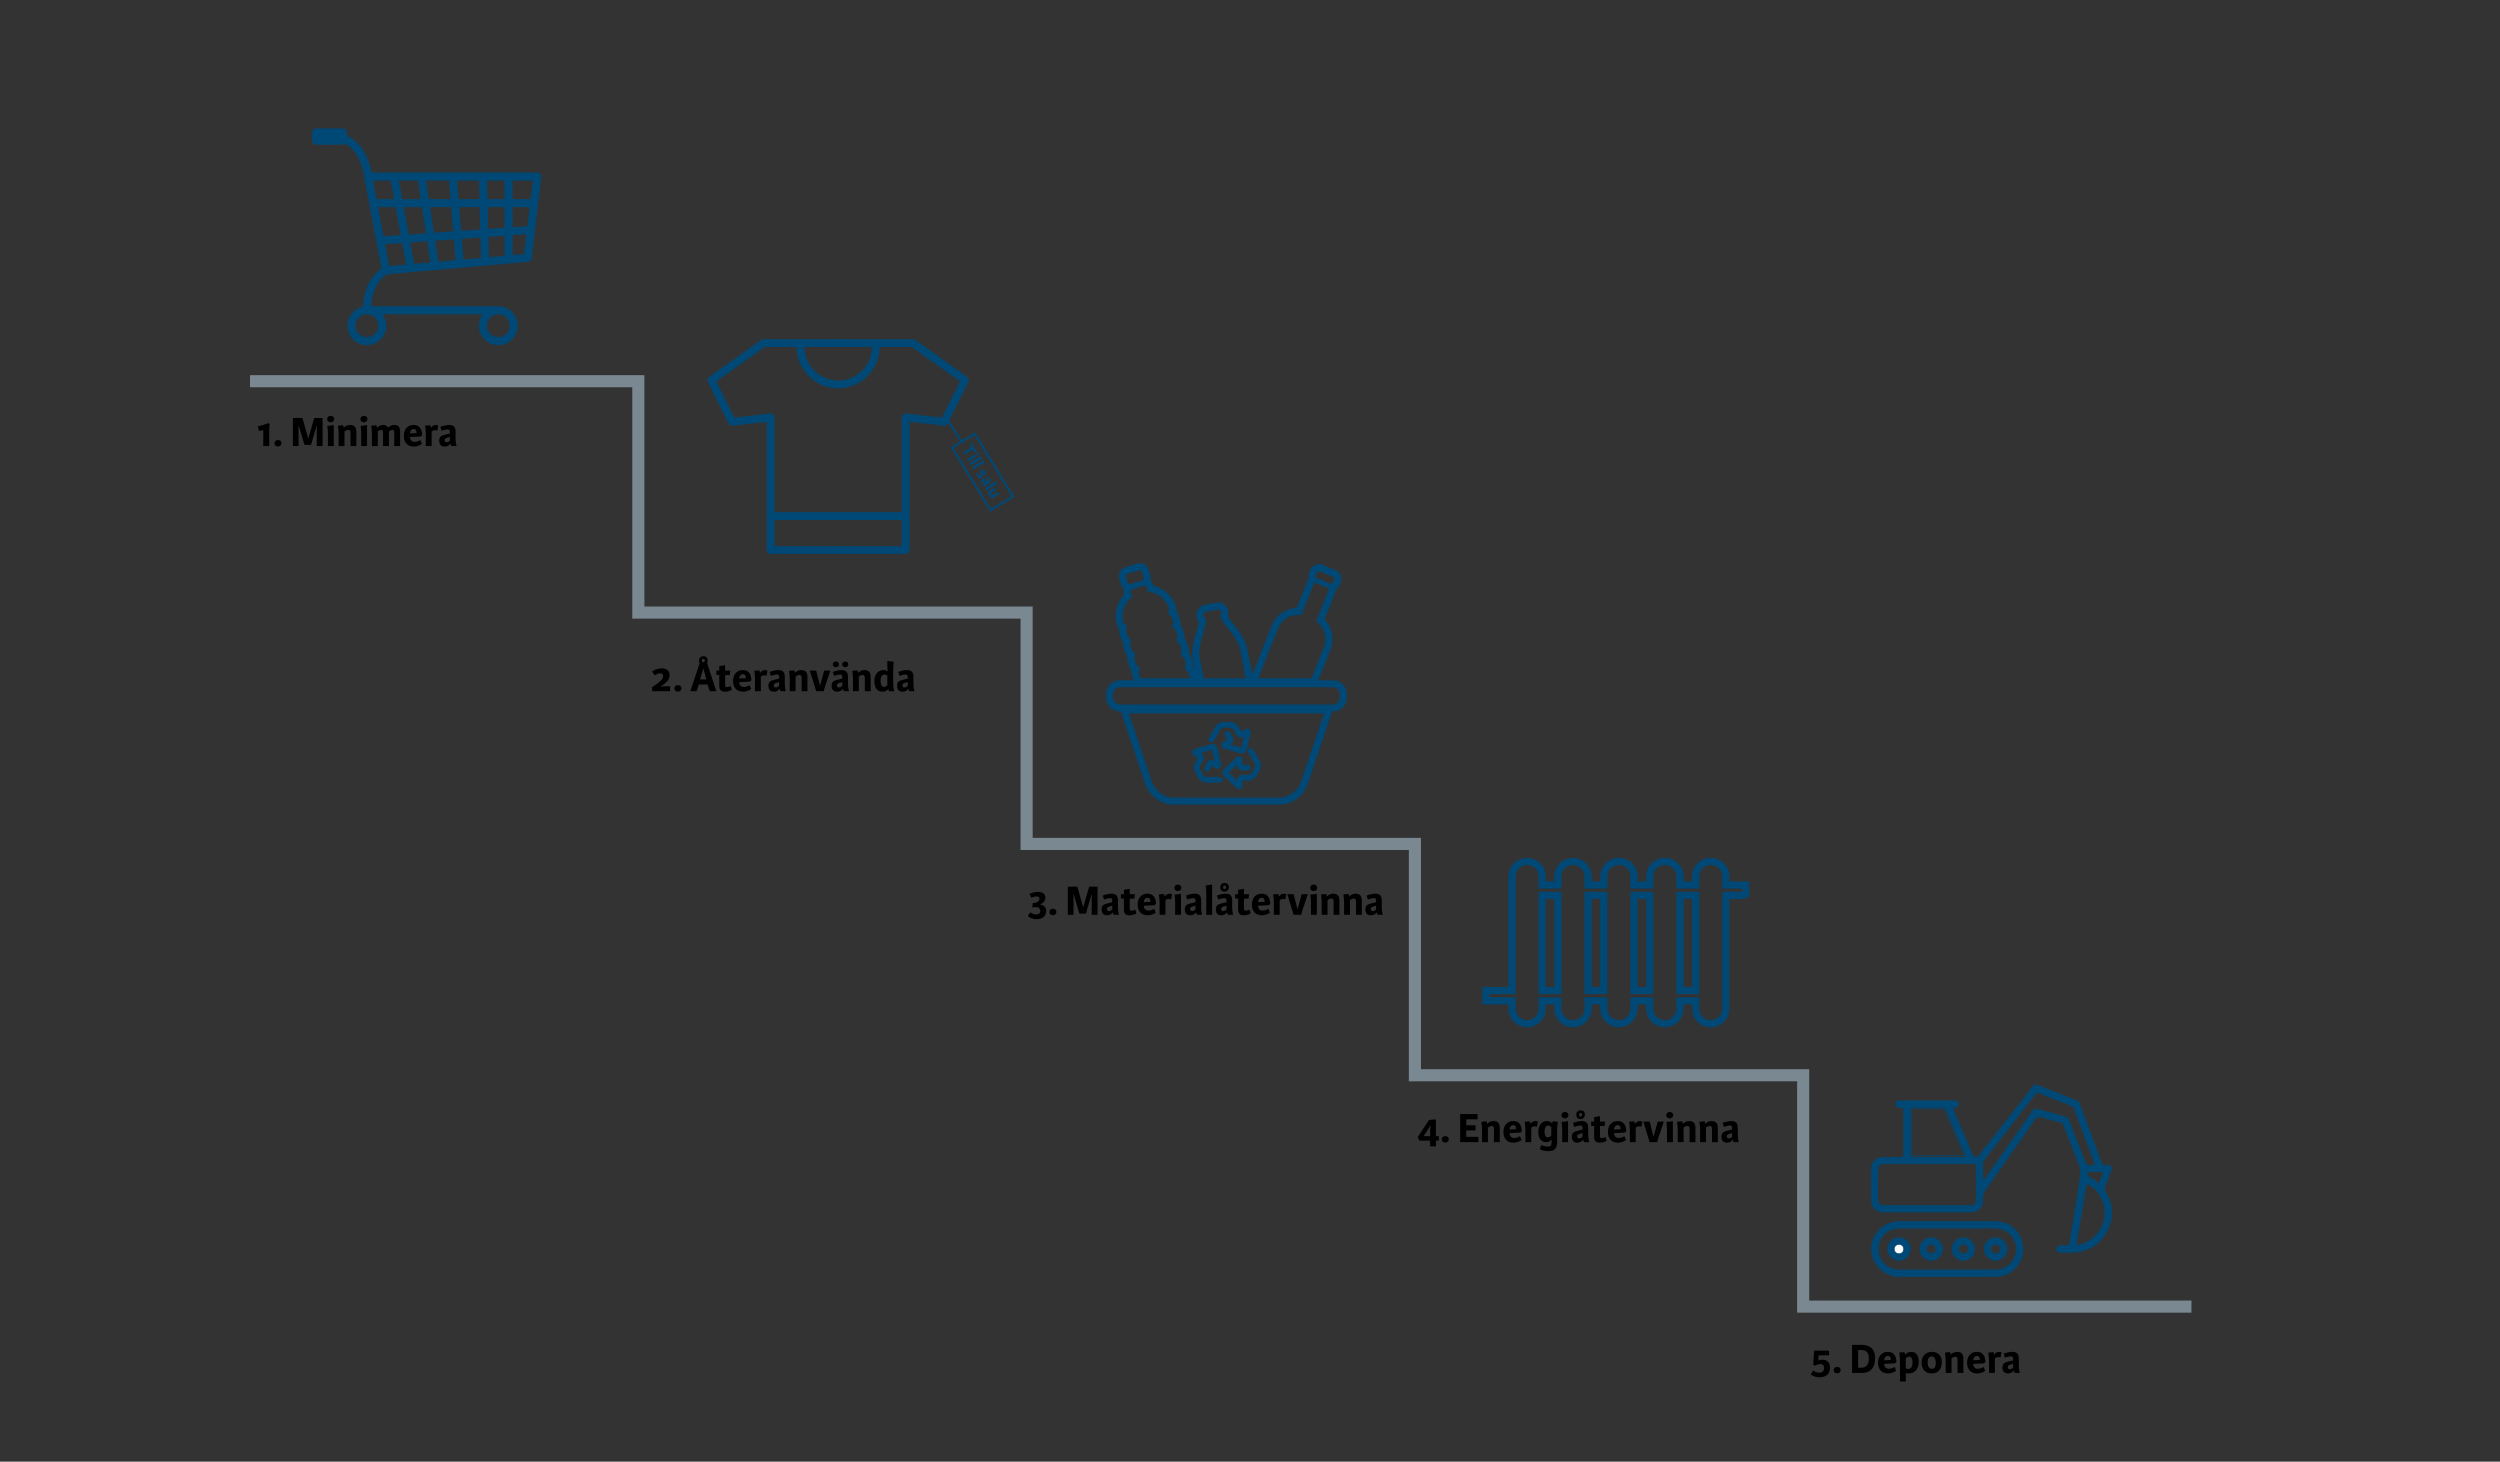 <?xml version="1.0" encoding="utf-8"?>
<!-- Generator: Adobe Illustrator 26.0.1, SVG Export Plug-In . SVG Version: 6.00 Build 0)  -->
<svg version="1.1" id="Layer_1" xmlns="http://www.w3.org/2000/svg" xmlns:xlink="http://www.w3.org/1999/xlink" x="0px" y="0px"
	 viewBox="0 0 3514.96 2055.12" style="enable-background:new 0 0 3514.96 2055.12;" xml:space="preserve">
<rect x="0" y="0" width="3514.96" height="2055.12" fill="#333333" stroke="none"/>
<style type="text/css">
	.st0{fill:none;stroke:#7A8991;stroke-width:17;stroke-miterlimit:10;}
	.st1{fill:#004876;}
	.st2{fill:#004876;stroke:#004876;stroke-width:3;stroke-miterlimit:10;}
	.st3{fill:none;stroke:#004876;stroke-miterlimit:10;}
	.st4{fill:#004876;stroke:#004876;stroke-miterlimit:10;}
	.st5{fill:#FFFFFF;stroke:#004876;stroke-miterlimit:10;}
	.st6{fill:none;stroke:#004876;stroke-width:11;stroke-linecap:round;stroke-linejoin:round;stroke-miterlimit:10;}
	.st7{fill:none;stroke:#004876;stroke-width:3;stroke-miterlimit:10;}
	.st8{fill:none;stroke:#004876;stroke-width:10;stroke-miterlimit:10;}
</style>
<polyline class="st0" points="351.55,535.99 897.48,535.99 897.48,861.26 1443.4,861.26 1443.4,1186.53 1989.32,1186.53 
	1989.32,1511.8 2535.24,1511.8 2535.24,1837.08 3081.16,1837.08 "/>
<g>
	<path class="st1" d="M755.48,242.59l-201.29,0l-31.76,0l-0.52-2.4c-4.99-22.78-15.01-38.62-29.76-47.08
		c-0.85-0.49-1.74-0.96-2.66-1.41l-1.7-0.84v-3.89c0-3.54-2.88-6.43-6.42-6.43h-36.34c-3.54,0-6.42,2.88-6.42,6.43v10.12
		c0,3.54,2.88,6.43,6.42,6.43h36.34c0.91,0,1.8-0.2,2.62-0.58l1.45-0.67l1.38,0.81c13.03,7.62,21.55,23.12,25.32,46.08l0.03,0.15
		l24.18,127.97l-1.51,1.14c-8.21,6.18-22.29,20.96-24.32,50.48l-0.15,2.13l-2.05,0.59c-11.65,3.36-19.78,14.17-19.78,26.29
		c0,15.09,12.28,27.37,27.37,27.37c15.09,0,27.37-12.28,27.37-27.37c0-4.1-0.89-8.04-2.65-11.71l-2.1-4.37h139.5l-2.1,4.37
		c-1.76,3.67-2.65,7.61-2.65,11.71c0,15.09,12.28,27.37,27.37,27.37s27.37-12.28,27.37-27.37c0-15.09-12.28-27.37-27.37-27.37
		H521.65l0.33-3.35c2.68-27.3,17.24-38.41,21.64-41.16l0.62-0.39l136.52-12.09l0.39,0.07c0.3,0.05,0.59,0.08,0.87,0.08l0.18,0
		c0.54-0.01,1.11-0.12,1.68-0.32l0.36-0.13l58.23-5.16c2.65-0.23,4.8-2.32,5.11-4.96l4.47-37.83l0.1-0.29
		c0.23-0.7,0.32-1.42,0.27-2.14l-0.02-0.29l0.02-0.42l8.66-73.24c0.19-1.6-0.32-3.21-1.39-4.41
		C758.63,243.28,757.09,242.59,755.48,242.59z M700.64,441.83c8.86,0,16.08,7.21,16.08,16.08s-7.21,16.08-16.08,16.08
		s-16.08-7.21-16.08-16.08S691.77,441.83,700.64,441.83z M531.97,457.9c0,8.86-7.21,16.08-16.08,16.08
		c-8.87,0-16.08-7.21-16.08-16.08s7.21-16.08,16.08-16.08C524.76,441.83,531.97,449.04,531.97,457.9z M631.38,253.88l2.11,26.09
		h-30.51l-3.96-26.09H631.38z M587.61,253.88l3.96,26.09H565.6l-4.78-26.09H587.61z M524.51,253.88h24.82l4.78,26.09h-24.68
		L524.51,253.88z M531.58,291.27h24.61l7.19,39.23l-24.07,1.69L531.58,291.27z M547.22,374.03l-5.8-30.67l24.01-1.69l5.55,30.26
		L547.22,374.03z M567.67,291.27h25.61l5.58,36.74l-24.14,1.7L567.67,291.27z M582.27,370.93l-5.51-30.05l23.8-1.67l4.51,29.71
		L582.27,370.93z M604.7,291.27h29.71l2.76,34.04l-27.01,1.9L604.7,291.27z M616.34,367.91l-4.48-29.51l26.22-1.84l2.37,29.22
		L616.34,367.91z M642.71,253.88h30.7l0.68,26.09h-29.26L642.71,253.88z M645.74,291.27h28.64l0.82,31.37l-26.76,1.88L645.74,291.27
		z M651.7,364.78l-2.35-29.01l26.15-1.84l0.75,28.68L651.7,364.78z M684.71,253.88h24.64l0.03,26.09h-23.99L684.71,253.88z
		 M685.68,291.27h23.7l0.03,28.96l-22.94,1.61L685.68,291.27z M687.51,361.61l-0.74-28.47l22.66-1.59l0.03,28.12L687.51,361.61z
		 M736.91,357.24l-16.17,1.43l-0.03-27.92l19.49-1.37L736.91,357.24z M741.56,317.97l-20.85,1.47l-0.03-28.17h24.04L741.56,317.97z
		 M746.05,279.97h-25.38l-0.03-26.09h28.49L746.05,279.97z"/>
</g>
<g>
	<path class="st2" d="M1874.04,957.91h-22.73l17.93-45.12c5.81-14.59,2.19-30.98-8.71-41.61l17.53-44.12c1.75-1.26,3.13-3,3.92-5.01
		l1.65-4.14c2.25-5.72-0.52-12.29-6.2-14.64l-18.84-7.74c-2.78-1.17-5.84-1.17-8.63,0c-2.77,1.16-4.99,3.43-6.11,6.26l-1.61,4.11
		c-0.83,2.07-1,4.25-0.61,6.3l-17.53,44.14c-15.14,0.02-28.94,9.25-34.72,23.8L1760.06,954l-7.88-41.2
		c-2.19-11.52-8.7-21.09-14.12-28.14c-1.47-1.92-2.98-3.79-4.44-5.61c-1.87-2.33-3.64-4.53-5.35-6.83
		c-1.24-1.65-2.56-3.51-3.63-5.45c1.16-3.11,1.16-6.75-0.13-10.22c-2.12-5.72-8.29-8.95-14.64-7.68l-15.55,3.08
		c-6.37,1.21-10.87,6.5-10.71,12.59c0.06,3.64,1.41,7.05,3.64,9.53c-0.27,2.19-0.82,4.43-1.36,6.45c-0.73,2.69-1.53,5.33-2.38,8.12
		c-0.71,2.33-1.44,4.74-2.11,7.13c-2.43,8.57-4.95,19.89-2.74,31.45l5.88,30.69h-3l0.26-5.42l-3.21-10.66
		c-0.57-1.83-1.64-3.36-3-4.5c0.49-1.72,0.53-3.59,0.02-5.43l-2.9-9.57c-0.52-1.78-1.59-3.38-3.01-4.57
		c0.52-1.83,0.52-3.79-0.04-5.6l-2.82-9.43c-0.54-1.78-1.61-3.37-3.04-4.56c0.5-1.73,0.55-3.62,0.03-5.46l-2.9-9.54
		c-0.52-1.79-1.58-3.38-3.01-4.58c0.52-1.78,0.55-3.71-0.03-5.56l-2.77-9.22c-0.52-1.75-1.5-3.27-2.84-4.41
		c0.45-1.69,0.42-3.49-0.11-5.2c-4.53-15.09-16.61-26.23-31.46-29.43l-0.52-1.72c-0.77-2.53-2.35-4.59-4.37-6
		c0.83-2.3,0.92-4.78,0.2-7.15l-2.56-8.52c-0.87-2.92-2.82-5.32-5.5-6.76c-2.66-1.43-5.72-1.72-8.62-0.82l-16.82,5.23
		c-5.91,1.84-9.25,8.18-7.46,14.12l2.57,8.55l0.01,0.03c0.76,2.47,2.29,4.56,4.38,6c-0.8,2.22-0.94,4.71-0.22,7.14l0.47,1.54
		c-10.82,11.06-14.84,27.29-10.23,42.61c0.52,1.71,1.51,3.24,2.82,4.41c-0.41,1.6-0.4,3.34,0.09,5.08l2.84,9.6l0.03,0.11
		c0.55,1.76,1.53,3.24,2.78,4.36c-0.44,1.66-0.43,3.47,0.11,5.26l2.97,9.85c0.51,1.74,1.5,3.3,2.83,4.48
		c-0.44,1.65-0.44,3.46,0.08,5.25l2.97,9.9l0.03,0.1c0.55,1.74,1.55,3.21,2.82,4.33c-0.45,1.67-0.46,3.49,0.09,5.27l3.31,10.9
		h-20.95c-10.06,0-18.24,8.26-18.24,18.41v4.15c0,10.16,8.18,18.42,18.24,18.42h2.16l34.7,103.07
		c5.22,15.58,21.47,27.79,36.99,27.79h151.5c15.51,0,31.76-12.2,37-27.78l34.68-103.08h2.17c10.05,0,18.23-8.26,18.23-18.42v-4.15
		C1892.27,966.17,1884.09,957.91,1874.04,957.91z M1581.64,811.15c-0.71-2.35,0.59-4.85,2.92-5.58l16.81-5.23
		c2.33-0.72,4.79,0.6,5.49,2.97l2.57,8.54c0.33,1.08,0.23,2.18-0.19,3.14c-0.5,1.14-1.46,2.05-2.73,2.43l-16.81,5.24
		c-1.22,0.38-2.49,0.18-3.52-0.43c-0.91-0.55-1.64-1.42-1.97-2.53L1581.64,811.15z M1593.16,925.44c-0.39-1.34,0.22-2.76,1.53-3.19
		l-1.44-4.74c-1.29,0.41-2.62-0.41-3-1.77l-2.99-9.9c-0.4-1.33,0.23-2.76,1.53-3.18l-1.41-4.73c-1.33,0.41-2.61-0.44-3.03-1.78
		l-2.84-9.6c-0.38-1.34,0.2-2.64,1.52-3.04l-1.41-4.75c-1.34,0.43-2.63-0.42-3.04-1.76c-4.34-14.43,0.62-29.58,11.48-38.47
		l-1.71-5.67c-0.32-1.08-0.22-2.18,0.2-3.14c0.5-1.14,1.46-2.06,2.73-2.45l16.81-5.25c1.24-0.37,2.51-0.17,3.53,0.45
		c0.91,0.55,1.63,1.43,1.96,2.54l1.76,5.84c13.72,1.37,25.95,11.05,30.22,25.33c0.42,1.33-0.27,2.74-1.58,3.15l1.52,4.87
		c1.31-0.43,2.61,0.23,3,1.55l2.78,9.25c0.42,1.34-0.29,3.09-1.61,3.51l1.48,4.84c1.3-0.43,2.79,0.43,3.16,1.76l2.87,9.46
		c0.39,1.36-0.3,3.11-1.61,3.5l1.44,4.85c1.33-0.41,2.81,0.45,3.21,1.78l2.83,9.46c0.43,1.35-0.27,3.09-1.61,3.51l1.46,4.84
		c1.32-0.41,2.81,0.44,3.19,1.77l2.87,9.46c0.38,1.36-0.31,3.09-1.62,3.51l1.47,4.84c1.3-0.41,2.77,0.44,3.19,1.78l2.85,9.46
		l-0.09,1.91h-72.61l-3.11-10.23c-0.41-1.34,0.22-2.77,1.54-3.18l-1.43-4.74c-1.31,0.41-2.62-0.44-3.04-1.77L1593.16,925.44z
		 M1830.67,1099.78c-4.28,12.75-17.94,23.1-30.48,23.1h-151.5c-12.53,0-26.19-10.35-30.47-23.1l-33.07-98.22h278.57L1830.67,1099.78
		z M1848.62,808.45l1.62-4.14c0.89-2.25,3.45-3.36,5.68-2.43l18.9,7.76c2.24,0.93,3.31,3.49,2.41,5.76l-1.64,4.12
		c-0.2,0.51-0.48,0.95-0.83,1.33c-1.19,1.33-3.12,1.84-4.85,1.11l-18.9-7.74c-1.74-0.72-2.78-2.45-2.72-4.25
		C1848.31,809.47,1848.41,808.95,1848.62,808.45z M1795.77,882.69c5.39-13.59,19.24-21.14,32.86-19.13l17.55-44.21l0.96-2.41
		l23.68,9.73l-0.94,2.37l-17.56,44.19c11.24,8.18,15.96,23.41,10.54,37.02l-17.88,45h-78.02L1795.77,882.69z M1688.02,897.65
		c1.44-5.14,3.12-10.18,4.51-15.34c0.99-3.67,1.86-7.58,1.77-11.44c-2.41-0.98-3.78-3.79-3.81-6.47c-0.1-3.08,2.39-5.17,5.13-5.69
		l15.6-3.09c2.71-0.54,5.79,0.44,6.86,3.32c0.93,2.5,0.72,5.63-1.17,7.45c1.36,3.61,3.6,6.91,5.87,9.95
		c3.15,4.25,6.59,8.27,9.83,12.5c5.79,7.53,11.01,15.71,12.82,25.24l7.87,41.17h-62.27l-5.62-29.31
		C1683.6,916.42,1685.41,906.83,1688.02,897.65z M1885.4,980.48c0,6.36-5.1,11.55-11.36,11.55h-299.2
		c-6.27,0-11.36-5.19-11.36-11.55v-4.15c0-6.36,5.09-11.54,11.36-11.54h299.2c6.26,0,11.36,5.18,11.36,11.54V980.48z"/>
	<path class="st2" d="M1701.96,1041.75c1.21,0.69,2.76,0.28,3.45-0.93l9.45-16.36c0.87-1.5,3.27-2.87,5.04-2.87l9.8,0.12l0.34,0
		c0.63,0.01,1.35,0.2,2.05,0.5c1.27,0.55,2.48,1.49,3.05,2.48l4.61,7.98c0.75,1.3,1.97,2.23,3.42,2.62
		c1.45,0.39,2.97,0.19,4.27-0.56l3.76-2.17l-1.09,4.5l-3.85,15.86l-0.04,0.15l-0.14-0.04l-20.11-5.9l3.4-1.96l0.36-0.21
		c1.3-0.75,2.23-1.97,2.62-3.42c0.39-1.45,0.19-2.97-0.56-4.27l-3.8-6.58c-0.15-0.26-0.35-0.49-0.58-0.68
		c-0.28-0.23-0.6-0.41-0.96-0.5c-0.22-0.06-0.44-0.09-0.66-0.09c-0.2,0-0.4,0.03-0.59,0.08c-0.23,0.06-0.45,0.14-0.66,0.26
		c-0.59,0.34-1,0.88-1.18,1.53c-0.13,0.47-0.11,0.95,0.03,1.4c0.06,0.18,0.13,0.35,0.22,0.52l4.09,7.08l-6.69,3.86
		c-2.31,1.33-2.36,3.13-2.27,3.84c0.08,0.71,0.56,2.45,3.12,3.2l18.45,5.41l4.06,1.19c1.45,0.43,3,0.24,4.29-0.5
		c1.31-0.75,2.22-1.98,2.59-3.47l1.08-4.46l4.45-18.33c0.54-2.24-0.32-3.49-0.94-4.07c-0.1-0.09-0.19-0.17-0.27-0.23
		c-0.01-0.01-0.03-0.02-0.04-0.03c-0.6-0.44-2.16-1.23-4.42,0.08l-2.84,1.64l-3.85,2.22l-4.89-8.48c-0.57-0.99-1.38-1.91-2.33-2.7
		c-0.76-0.63-1.61-1.19-2.51-1.63c-0.52-0.26-1.05-0.47-1.59-0.65c-0.99-0.33-2.01-0.52-2.98-0.53l-10.23-0.12
		c-1.13,0-2.31,0.23-3.44,0.65c-2.46,0.9-4.73,2.65-5.94,4.75l-9.45,16.37C1700.34,1039.5,1700.75,1041.05,1701.96,1041.75z"/>
	<path class="st2" d="M1679.73,1061.32l2.28,1.32l4.41,2.55l-4.89,8.48c-0.1,0.18-0.18,0.39-0.28,0.58
		c-1.49,3.09-1.44,7.4,0.21,10.33l4.96,8.83c1.76,3.14,5.81,5.51,9.42,5.51h4.15h14.74c1.39,0,2.53-1.13,2.53-2.53
		c0-1.39-1.13-2.53-2.53-2.53h-18.9c-0.3,0-0.63-0.05-0.96-0.13c-0.83-0.19-1.7-0.6-2.45-1.13c-0.68-0.48-1.26-1.06-1.6-1.67
		l-4.96-8.83c-0.87-1.55-0.86-4.37,0.04-5.91l4.61-7.98c0.75-1.3,0.95-2.82,0.56-4.27c-0.39-1.45-1.32-2.67-2.62-3.42l-3.76-2.18
		l16.61-4.87l3.64-1.07l3.17,13.07l0.99,4.07l0.82,3.37l-3.76-2.17c-1.18-0.68-2.54-0.91-3.87-0.65c-0.13,0.03-0.26,0.05-0.39,0.08
		c-1.45,0.39-2.67,1.32-3.42,2.62l-3.8,6.58c-0.62,1.07-0.36,2.4,0.53,3.17c0.12,0.1,0.25,0.2,0.39,0.28
		c0.58,0.34,1.26,0.43,1.91,0.25c0,0,0,0,0,0c0.65-0.17,1.2-0.59,1.54-1.18l2.34-4.05l1.46-2.53l0.28-0.51l5.25,3.03l1.45,0.83
		c2.31,1.33,3.89,0.48,4.46,0.05c0.22-0.16,0.53-0.45,0.81-0.88c0.45-0.71,0.79-1.81,0.4-3.41l-5.53-22.8
		c-0.26-1.08-0.83-2.03-1.61-2.75c-0.29-0.27-0.62-0.51-0.97-0.72c-0.32-0.18-0.65-0.32-0.98-0.43c-0.56-0.19-1.14-0.3-1.72-0.3
		c-0.53,0-1.06,0.08-1.58,0.23l-14.25,4.18l-6.55,1.92l-1.71,0.5c-2.56,0.75-3.03,2.49-3.12,3.2S1677.43,1059.99,1679.73,1061.32z"
		/>
	<path class="st2" d="M1756.28,1057.16l9.45,16.36c0.03,0.05,0.05,0.12,0.08,0.17c0.31,0.62,0.5,1.39,0.55,2.21
		c0.08,1.24-0.14,2.54-0.66,3.42l-5.17,8.72c-0.91,1.53-3.36,2.92-5.13,2.92h-9.22c-3.1,0-5.63,2.52-5.63,5.63l0,2.6l0,1.75l-1-0.96
		l-8.96-8.55l-5.3-5.06l10.28-9.81l3.99-3.8l1-0.95v4.34c0,0.5,0.07,0.99,0.2,1.45c0.64,2.4,2.83,4.18,5.43,4.18l7.6,0
		c1.39,0,2.53-1.13,2.53-2.53c0-0.63-0.24-1.21-0.63-1.65c-0.46-0.53-1.14-0.87-1.9-0.87l-8.18,0v-7.72c0-2.67-1.53-3.61-2.19-3.89
		c-0.27-0.12-0.74-0.27-1.32-0.27c-0.82,0-1.88,0.29-3.01,1.37l-16.96,16.19c-0.08,0.07-0.14,0.15-0.21,0.23
		c-0.97,1.03-1.5,2.34-1.5,3.75c0,1.41,0.53,2.72,1.5,3.75c0.07,0.07,0.14,0.15,0.21,0.22l16.97,16.19
		c0.04,0.03,0.07,0.06,0.11,0.09c0.12,0.11,0.23,0.2,0.35,0.29c0.81,0.64,1.66,0.99,2.53,0.99c0.58,0,1.04-0.15,1.33-0.27
		c0.66-0.28,2.19-1.22,2.19-3.89v-4.55v-3.17h9.79c0.32,0,0.64-0.02,0.96-0.06c3.32-0.36,6.86-2.53,8.52-5.34l5.17-8.72
		c1.84-3.1,1.86-7.79,0.06-10.91l-1.13-1.96l-8.32-14.4c-0.7-1.21-2.25-1.62-3.45-0.93
		C1756,1054.41,1755.58,1055.95,1756.28,1057.16z"/>
</g>
<g>
	<path class="st3" d="M2688.28,1624.67c0.27,0.27,1.12,0.29,1.83,0.29c8.49-0.07,17.12-0.06,25.46-0.05c3.11,0,6.23,0.01,9.34,0.01
		c3.2,0,6.4-0.01,9.59-0.02c3.15-0.01,6.34-0.02,9.55-0.02c5.21,0,10.46,0.02,15.66,0.1c1.07,0.01,1.52-0.09,1.68-0.15
		c-0.02-0.27-0.23-0.86-0.61-1.74c-8.83-20.39-17.78-41.27-26.6-62.07c-0.61-1.45-1.24-1.85-2.89-1.85c-0.02,0-0.03,0-0.05,0
		c-15.92,0.08-29.09,0.07-41.43-0.02c-1.02-0.01-1.38,0.15-1.52,0.29c-0.2,0.2-0.3,0.75-0.3,1.64c0.09,24.27,0.08,43.96-0.02,61.97
		C2687.97,1624.18,2688.16,1624.55,2688.28,1624.67z"/>
	<path class="st4" d="M2959.7,1675.51c-1.27-1.96-1.45-3.73-0.61-5.93c3.31-8.64,6.3-16.64,9.16-24.44c0.59-1.61,0.55-3.25-0.12-4.5
		c-0.55-1.03-1.46-1.72-2.64-2c-1.23-0.3-2.6-0.36-3.86-0.18c-4.75,0.67-6.42-2.01-7.52-5.02c-7.16-19.51-14.59-39.3-21.77-58.43
		c-2.89-7.71-5.79-15.42-8.67-23.14c-0.77-2.07-1.92-3.31-3.73-4.03c-8.04-3.2-16.08-6.41-24.13-9.62
		c-10.11-4.04-20.22-8.07-30.33-12.09c-4.02-1.6-5.26-1.25-7.8,2.2c-6.07,8.26-12.5,16.45-18.71,24.38l-0.54,0.69
		c-9.38,11.97-18.78,23.93-28.18,35.89c-5.36,6.81-10.68,13.66-16,20.5c-3.9,5.01-7.79,10.03-11.71,15.03
		c-1.38,1.77-3.31,2.68-5.14,2.44c-1.66-0.22-3.03-1.33-3.77-3.05c-3.49-8.11-6.97-16.23-10.45-24.35
		c-5.52-12.88-11.05-25.77-16.61-38.64c-0.43-0.99-0.79-2.12-0.26-3.07c0.55-0.98,1.73-1.22,2.79-1.37
		c3.74-0.53,4.36-1.69,4.41-4.27c0.03-1.53-0.3-2.62-1.01-3.34c-0.93-0.95-2.64-1.41-5.22-1.41c-24.87-0.01-49.73,0-74.6-0.01
		c0,0-0.01,0-0.01,0c-6.39,0-7.27,2.46-7.32,4.6c-0.03,1.29,0.29,2.26,0.99,2.96c1.1,1.11,3.15,1.65,6.16,1.62
		c1.18-0.02,2.39,0.09,3.23,0.91c0.84,0.84,0.95,2.09,0.94,3.08c-0.08,19.48-0.08,39.86-0.01,62.32c0,1.04-0.1,2.21-0.91,3.01
		c-0.81,0.8-1.99,0.89-3.01,0.88c-8.63-0.13-17.17-0.09-25.17-0.04c-9.3,0.05-16.1,6.79-16.16,16.02
		c-0.11,16.42-0.11,31.17,0.01,45.07c0.07,9.18,6.79,15.85,15.96,15.87c42.8,0.07,84.74,0.06,124.66-0.02
		c4.43-0.01,8.65-1.79,11.58-4.87c2.72-2.87,4.1-6.63,3.89-10.58c-0.4-7.7,1.77-13.98,6.83-19.75c0.47-0.53,0.87-1.14,1.3-1.78
		c0.18-0.28,0.37-0.55,0.56-0.82l12.38-17.7c17.42-24.89,35.44-50.64,53.09-76c1.9-2.73,3.76-3.4,6.85-2.48
		c9.52,2.82,19.01,5.33,28.71,7.87c2.23,0.58,3.55,1.78,4.4,3.99c6.61,17.16,13.38,34.6,19.94,51.45l3.17,8.15
		c0.48,1.24,0.94,2.61,0.98,4.21c0.24,8.14-15.64,102-15.8,102.95c-0.49,2.86-2.78,2.83-3.62,2.82c-1.74-0.02-3.34-0.04-4.84-0.04
		c-1.43,0-2.77,0.01-4.08,0.03c-3.51,0.06-5.62,1.77-5.66,4.58c-0.02,1.35,0.46,2.48,1.38,3.28c0.98,0.85,2.43,1.31,4.19,1.34
		l2.69,0.04c4.54,0.06,9.23,0.13,13.83-0.05c22.07-0.87,38.27-10.69,48.15-29.19C2972.17,1712.43,2971.4,1693.58,2959.7,1675.51z
		 M2685.77,1561.09L2685.77,1561.09c0-1.12,0.11-2.38,0.96-3.22c0.85-0.85,2.1-0.95,3.11-0.94c12.33,0.09,25.48,0.1,41.4,0.02
		c0.02,0,0.03,0,0.05,0c2.55,0,3.98,0.93,4.95,3.21c8.82,20.8,17.77,41.67,26.6,62.05c0.56,1.3,1.2,2.76,0.45,3.88
		c-0.64,0.95-1.94,1.12-3.3,1.12c-0.1,0-0.2,0-0.3,0c-8.38-0.13-16.92-0.11-25.17-0.09c-3.44,0.01-6.88,0.03-10.33,0.02
		c-2.87,0-5.74,0-8.61-0.01c-8.34-0.01-16.96-0.02-25.44,0.05c-1.19,0-2.53-0.05-3.42-0.94c-0.87-0.87-0.97-2.17-0.97-3.21
		C2685.85,1605.03,2685.86,1585.35,2685.77,1561.09z M2640.59,1644.38c0.03-5.69,2.47-8.11,8.15-8.12
		c15.26-0.01,30.53-0.01,45.79-0.01l31.48,0.02c15.86,0.01,32.25,0.02,48.38-0.07c1.16,0.02,2.44,0.1,3.29,0.95
		c0.84,0.84,0.94,2.08,0.94,3.29c-0.07,10.22-0.06,20.61-0.04,30.65c0.01,5.14,0.01,10.28,0.01,15.43c0,6.05-2.41,8.41-8.56,8.41
		c-8.22,0-16.45,0-24.68,0c-19.82,0-39.63,0-59.45,0l-15.12,0c-7.92,0-15.83,0-23.76,0c0,0,0,0,0,0c-1.64,0-3.22-0.68-4.46-1.93
		c-1.36-1.36-2.14-3.26-2.13-5.2 M2951.38,1647.56l6.02,0l-4.91,14.2c-0.43,1.24-1.15,1.65-1.68,1.78
		c-0.14,0.03-0.29,0.06-0.47,0.06c-0.52,0-1.19-0.2-1.93-0.91c-3.25-3.12-7.08-5.67-11.71-7.8c-2.3-1.06-2.01-3.17-1.84-4.43
		c0.04-0.26,0.07-0.51,0.09-0.75c0.04-0.76,0.31-1.35,0.78-1.75c0.76-0.63,1.71-0.5,2.4-0.42c0.18,0.02,0.39,0.04,0.52,0.05
		C2942.84,1647.55,2946.99,1647.55,2951.38,1647.56z M2920.55,1605.42c-4.03-10.36-8.05-20.72-12.05-31.08
		c-0.83-2.15-2.18-3.37-4.39-3.97c-15.53-4.19-28.22-7.65-39.94-10.87c-2.71-0.74-4.55,0.09-6.57,2.98
		c-17.68,25.32-35.39,50.61-53.1,75.91l-11.27,16.11c-0.63,0.89-1.26,1.78-1.9,2.67l-1.37,1.92l-2.22-0.75l0-6.48
		c0-5.89,0-11.78,0.01-17.66c0-1.26,0.73-2.1,1.31-2.78c0.13-0.15,0.25-0.29,0.37-0.44c19.71-25.37,39.42-50.73,59.14-76.09
		c1.42-1.82,2.84-3.64,4.27-5.46c2.94-3.75,5.99-7.64,8.91-11.5c1.45-1.91,2.93-2.33,5.14-1.44c13.81,5.6,28.78,11.59,45.79,18.32
		c1.87,0.74,3.01,1.9,3.71,3.76c8.3,22.22,18.15,48.55,28.27,75.34c0.46,1.21,0.85,2.48,0.16,3.47c-0.66,0.96-1.94,1.09-3.22,1.09
		h-0.25c-7.7,0-8.1-0.28-10.93-7.57C2927.13,1622.36,2923.84,1613.89,2920.55,1605.42z M2923.45,1750.42
		c-0.61,0.14-1.27,0.29-1.88,0.29c-0.59,0-1.15-0.14-1.59-0.56c-0.84-0.81-0.73-2.15-0.51-3.37c2.68-14.79,5.24-29.87,7.71-44.45
		l0.87-5.15c1.53-9.02,3.31-19.53,4.92-29.94c0.14-0.89,0.44-2.12,1.49-2.54c1.08-0.43,2.07,0.31,2.72,0.8
		c0.13,0.1,0.25,0.19,0.37,0.27c5.6,3.73,11.84,8.53,15.75,15.94c4.53,8.6,6.02,14.1,6.35,23.51
		C2959.57,1726.7,2944.35,1745.69,2923.45,1750.42z"/>
	<path class="st4" d="M2805.69,1717.66c-15.69-0.22-31.65-0.17-47.08-0.12c-6.84,0.02-13.7,0.04-20.53,0.04
		c-14.82-0.01-29.65,0-44.46-0.01c-3.62-0.01-7.3-0.01-11-0.01c-4.16,0-8.34,0.01-12.48,0.03c-21.77,0.11-38.78,17.1-38.72,38.7
		c0.06,21.14,17.41,38.37,38.67,38.41l14.44,0.03c27.38,0.07,55.7,0.13,83.54-0.11c13.59-0.12,25.82-0.16,37.38-0.13
		c0.04,0,0.07,0,0.11,0c12.64,0,22.85-4.9,30.35-14.56c9.59-12.36,11.15-26.29,4.52-40.28
		C2833.72,1725.48,2821.7,1717.88,2805.69,1717.66z M2835.04,1758.22L2835.04,1758.22c-0.92,15.3-13.95,27.3-29.67,27.32
		c-15.84,0.02-31.69,0.02-47.53,0.01l-21.22-0.03c-6.51,0-13.01,0.01-19.52,0.02c-6.77,0.01-13.65,0.02-20.55,0.02
		c-8.92,0-17.9-0.02-26.79-0.09c-10.41-0.08-19.79-5.44-25.08-14.35c-5.27-8.87-5.5-19.61-0.62-28.74
		c5.57-10.42,14.8-15.7,27.43-15.7l28.6-0.01c28.6-0.01,57.19-0.01,85.79,0.02c2.23,0,4.36-0.04,6.54-0.08
		c5.39-0.11,10.95-0.22,16.44,0.4C2824.74,1728.81,2836,1742.22,2835.04,1758.22z"/>
	<path class="st4" d="M2715.36,1740.21c-0.07,0-0.15,0-0.22,0c-4.1,0-8,1.62-11,4.57c-3.08,3.03-4.78,7.04-4.79,11.29
		c-0.02,8.9,6.96,15.91,15.89,15.97c4.1,0.05,8.21-1.7,11.24-4.74c3.03-3.04,4.74-7.14,4.69-11.24
		C2731.07,1747.44,2723.98,1740.33,2715.36,1740.21z M2721.86,1756.62c-0.24,3.5-3.2,6.24-6.65,6.24c-0.1,0-0.19,0-0.29-0.01
		c-1.77-0.08-3.48-0.9-4.69-2.26c-1.21-1.36-1.83-3.16-1.71-4.94c0.25-3.57,3.36-6.36,6.97-6.21c1.83,0.07,3.49,0.85,4.69,2.18
		C2721.39,1752.98,2721.99,1754.76,2721.86,1756.62z"/>
	<path class="st4" d="M2760.43,1740.2c-0.04,0-0.09,0-0.13,0c-4.08,0-7.95,1.63-10.91,4.58c-3.08,3.07-4.76,7.14-4.73,11.46
		c0.06,8.65,7.1,15.72,15.7,15.78c0.03,0,0.07,0,0.1,0c4.21,0,8.19-1.64,11.21-4.63c3.03-3,4.71-6.99,4.73-11.21
		C2776.43,1747.44,2769.27,1740.28,2760.43,1740.2z M2765.23,1760.84c-1.29,1.26-3.03,1.97-4.78,1.97c-0.04,0-0.07,0-0.11,0
		c-3.6-0.06-6.48-2.93-6.56-6.53c-0.04-1.82,0.64-3.53,1.91-4.83c1.26-1.29,2.99-1.96,4.75-1.99c1.81,0,3.59,0.75,4.88,2.05
		c1.27,1.28,1.96,2.94,1.94,4.67C2767.25,1757.92,2766.53,1759.57,2765.23,1760.84z"/>
	<path class="st4" d="M2670.07,1740.21c-0.01,0-0.01,0-0.02,0c-8.81,0-15.99,7.12-16.02,15.88c-0.03,8.76,7.12,15.91,15.94,15.94
		c4.18,0.07,8.16-1.63,11.16-4.64c3.03-3.04,4.69-7.08,4.65-11.36C2685.72,1747.32,2678.67,1740.22,2670.07,1740.21z
		 M2674.86,1760.71c-1.19,1.3-2.82,2.05-4.61,2.13c-0.1,0-0.19,0.01-0.29,0.01c-1.7,0-3.33-0.64-4.61-1.82
		c-1.34-1.24-2.12-2.89-2.19-4.67c-0.07-1.73,0.57-3.4,1.8-4.72c1.26-1.35,3.04-2.15,4.86-2.2c3.55-0.06,6.62,2.74,6.79,6.31
		C2676.7,1757.62,2676.08,1759.38,2674.86,1760.71z"/>
	<path class="st5" d="M2669.83,1749.44c-1.83,0.05-3.6,0.85-4.86,2.2c-1.23,1.32-1.87,2.99-1.8,4.72c0.07,1.77,0.85,3.43,2.19,4.67
		c1.28,1.18,2.91,1.82,4.61,1.82c0.09,0,0.19,0,0.29-0.01c1.79-0.08,3.43-0.83,4.61-2.13c1.22-1.33,1.84-3.09,1.75-4.97
		C2676.45,1752.17,2673.38,1749.37,2669.83,1749.44z"/>
	<path class="st4" d="M2805.79,1740.21c-0.03,0-0.07,0-0.1,0c-4.14,0-8.06,1.63-11.05,4.61c-3.06,3.04-4.74,7.08-4.74,11.36
		c0,4.24,1.65,8.21,4.65,11.2c3.01,3,7.01,4.65,11.27,4.65c0.01,0,0.03,0,0.04,0c8.65-0.02,15.71-7.09,15.74-15.76
		C2821.63,1747.47,2814.54,1740.27,2805.79,1740.21z M2810.37,1761c-1.26,1.19-2.88,1.85-4.59,1.85c-0.08,0-0.17,0-0.26-0.01
		c-3.59-0.13-6.44-3.05-6.48-6.63c-0.02-1.76,0.7-3.51,1.98-4.8c1.27-1.28,2.99-2.01,4.72-2.01c0.01,0,0.03,0,0.04,0
		c1.78,0.01,3.46,0.74,4.74,2.05c1.28,1.31,1.97,3.03,1.94,4.82C2812.44,1758.07,2811.69,1759.75,2810.37,1761z"/>
</g>
<g>
	<path class="st6" d="M1231.32,487.65c0,29.2-23.67,52.87-52.87,52.87c-29.2,0-52.87-23.67-52.87-52.87"/>
	<line class="st6" x1="1087.13" y1="725.63" x2="1267.31" y2="725.63"/>
	<g>
		<polyline class="st6" points="1179.02,482.41 1073.28,482.41 1000.16,534.49 1029.27,593.06 1083.54,586.84 1083.54,773.32 
			1179.02,773.32 		"/>
		<polyline class="st6" points="1177.88,482.41 1283.62,482.41 1356.74,534.49 1327.63,593.06 1273.36,586.84 1273.36,773.32 
			1177.88,773.32 		"/>
	</g>
</g>
<g>
	<path d="M378.53,627.14h-8.36V604.8l-6.22,1.04c-0.37-2.44-0.79-4.52-1.46-6.47c4.88-0.92,10.56-2.68,14.28-4.52l2.38,1.22
		c-0.37,2.32-0.55,5.67-0.61,8.3V627.14z"/>
	<path d="M390.8,618.66c3.29,0,4.94,1.89,4.94,4.45c0,2.38-1.53,4.58-4.82,4.58c-3.54,0-5-2.01-5-4.52
		C385.92,620.73,387.63,618.66,390.8,618.66z"/>
	<path d="M425.21,587.66l8.05,28.56h0.31l8.24-28.56h11.78v39.48h-8.24v-28.19h-0.31l-7.75,26.54h-9.27l-7.93-27.09h-0.31v28.74
		h-7.99v-39.48H425.21z"/>
	<path d="M464.88,584.67c2.75,0,4.94,1.77,4.94,4.58c0,2.62-2.2,4.52-4.94,4.52c-2.81,0-4.94-1.83-4.94-4.52
		C459.94,586.56,462.07,584.67,464.88,584.67z M469.27,627.14h-8.24v-18.37c-0.06-2.5-0.24-5.25-0.85-9.95
		c2.44-0.18,5.86-0.61,9.09-1.22V627.14z"/>
	<path d="M476.11,608.83c-0.12-2.32-0.37-5.98-0.98-10.31c2.07-0.12,4.39-0.31,7.32-0.67c0.12,1.04,0.43,2.2,0.79,3.29l0.3,0.06
		c2.01-1.83,4.45-3.72,8.67-3.72c6.35,0,8.79,3.6,8.79,9.52v20.14h-8.18v-18.61c0-3.05-0.98-4.21-3.3-4.21
		c-2.01,0-3.91,1.28-5.19,2.32v20.5h-8.24V608.83z"/>
	<path d="M511.68,584.67c2.75,0,4.94,1.77,4.94,4.58c0,2.62-2.2,4.52-4.94,4.52c-2.81,0-4.94-1.83-4.94-4.52
		C506.74,586.56,508.87,584.67,511.68,584.67z M516.07,627.14h-8.24v-18.37c-0.06-2.5-0.24-5.25-0.85-9.95
		c2.44-0.18,5.86-0.61,9.09-1.22V627.14z"/>
	<path d="M522.91,608.83c-0.12-2.32-0.37-5.98-0.98-10.31c2.07-0.12,4.39-0.31,7.32-0.67c0.06,0.61,0.43,2.14,0.79,3.29l0.3,0.06
		c2.14-1.89,4.58-3.72,8.3-3.72c2.99,0,5.55,0.85,7.08,3.72c2.14-1.95,4.88-3.72,8.85-3.72c5.92,0,7.99,3.6,7.99,9.52v20.14h-8.24
		v-18.61c0-2.93-0.85-4.09-2.68-4.09c-1.89,0-3.78,1.28-4.82,2.2v20.5h-8.24v-18.61c0-2.93-0.79-4.09-2.62-4.09
		c-1.95,0-3.84,1.34-4.82,2.26v20.44h-8.24V608.83z"/>
	<path d="M591.01,618.72l2.32,5.43c-3.42,2.32-7.32,3.72-11.47,3.72c-8.67,0-14.1-5.55-14.1-15.01c0-8.97,5.06-15.38,13.85-15.38
		c8.36,0,11.96,6.16,11.96,14.52l-2.14,1.71l-15.07,0.73c0.24,3.6,1.83,6.83,6.71,6.83C585.7,621.28,588.38,620.24,591.01,618.72z
		 M585.82,608.89c-0.06-3.66-1.46-5.67-4.27-5.67c-2.93,0-4.88,2.38-5.19,6.16L585.82,608.89z"/>
	<path d="M614.87,605.54c-0.98-0.37-2.44-0.67-3.48-0.67c-1.83,0-3.05,0.61-4.52,1.83v20.44h-8.24v-18.31
		c-0.12-2.32-0.37-5.98-0.98-10.31c2.07-0.12,4.27-0.31,7.2-0.67c0.12,0.85,0.49,2.2,0.79,3.29l0.24,0.06
		c2.26-2.56,4.15-3.72,6.59-3.72c1.46,0,2.81,0.24,3.72,0.67L614.87,605.54z"/>
	<path d="M634.51,627.14c-0.12-0.79-0.55-2.32-0.79-3.05l-0.37-0.06c-2.2,2.2-4.45,3.84-7.99,3.84c-4.09,0-7.87-1.95-7.87-8.24
		c0-4.76,2.32-6.53,4.52-7.38c1.71-0.67,5.61-1.65,10.5-2.75v-2.14c0-2.2-0.55-3.66-3.11-3.66c-1.89,0-4.45,0.67-8.48,1.95
		l-1.77-5.55c3.6-1.46,8.6-2.62,12.27-2.62c7.14,0,9.09,3.6,9.09,9.95v10.74c0,2.14,0.73,6.71,1.34,8.97H634.51z M632.5,614.32
		c-2.81,0.79-4.33,1.22-5.86,1.95c-1.1,0.55-1.59,1.53-1.59,2.75c0,1.77,0.98,2.93,2.81,2.93c1.77,0,3.6-1.22,4.64-2.32V614.32z"/>
</g>
<g>
	<path d="M916.89,966.1c10.68-6.77,15.5-11.23,15.5-15.56c0-2.75-1.71-3.91-4.09-3.91c-2.56,0-5.67,1.4-8.12,2.75l-3.17-5.55
		c4.27-2.62,9.27-4.21,13.49-4.21c6.1,0,10.92,3.17,10.92,9.52c0,5.86-3.48,10.07-12.26,15.93l0.12,0.37
		c1.65-0.31,4.03-0.55,5.98-0.55h6.9v6.9h-25.26V966.1z"/>
	<path d="M953.08,963.3c3.29,0,4.94,1.89,4.94,4.45c0,2.38-1.53,4.58-4.82,4.58c-3.54,0-5-2.01-5-4.52
		C948.2,965.37,949.91,963.3,953.08,963.3z"/>
	<path d="M983.71,932.24c-0.55-1.04-0.98-2.38-0.98-3.54c0-3.11,2.26-6.1,6.16-6.1c3.97,0,6.04,2.62,6.04,5.92
		c0,1.22-0.3,2.38-0.85,3.42l13,39.85h-9.21l-3.05-9.4h-12.26l-3.11,9.4h-8.85L983.71,932.24z M984.2,955.24h8.91l-4.03-14.89h-0.37
		L984.2,955.24z M990.97,928.64c0-1.46-0.73-2.32-2.2-2.32c-1.34,0-2.07,0.98-2.07,2.38c0,1.46,0.61,2.38,2.2,2.38
		C990.24,931.08,990.97,930.1,990.97,928.64z"/>
	<path d="M1028.93,969.83c-2.38,1.46-5.86,2.69-9.52,2.69c-5.37,0-8.12-2.44-8.12-7.81v-15.74h-4.15v-6.1h4.15v-6.22
		c2.56-0.31,5.31-0.79,8.24-1.4v7.63h7.26c-0.37,1.71-0.67,4.88-0.73,6.22h-6.53v13.97c0,2.14,0.79,2.99,2.75,2.99
		c1.77,0,3.6-0.67,5.13-1.53L1028.93,969.83z"/>
	<path d="M1053.88,963.36l2.32,5.43c-3.42,2.32-7.32,3.72-11.47,3.72c-8.67,0-14.1-5.55-14.1-15.01c0-8.97,5.06-15.38,13.85-15.38
		c8.36,0,11.96,6.16,11.96,14.52l-2.14,1.71l-15.07,0.73c0.24,3.6,1.83,6.83,6.71,6.83
		C1048.58,965.92,1051.26,964.88,1053.88,963.36z M1048.7,953.53c-0.06-3.66-1.46-5.67-4.27-5.67c-2.93,0-4.88,2.38-5.19,6.16
		L1048.7,953.53z"/>
	<path d="M1077.74,950.18c-0.98-0.37-2.44-0.67-3.48-0.67c-1.83,0-3.05,0.61-4.52,1.83v20.44h-8.24v-18.31
		c-0.12-2.32-0.37-5.98-0.98-10.31c2.07-0.12,4.27-0.31,7.2-0.67c0.12,0.85,0.49,2.2,0.79,3.29l0.24,0.06
		c2.26-2.56,4.15-3.72,6.59-3.72c1.46,0,2.81,0.24,3.72,0.67L1077.74,950.18z"/>
	<path d="M1097.39,971.78c-0.12-0.79-0.55-2.32-0.79-3.05l-0.37-0.06c-2.2,2.2-4.45,3.84-7.99,3.84c-4.09,0-7.87-1.95-7.87-8.24
		c0-4.76,2.32-6.53,4.52-7.38c1.71-0.67,5.61-1.65,10.5-2.75v-2.14c0-2.2-0.55-3.66-3.11-3.66c-1.89,0-4.45,0.67-8.48,1.95
		l-1.77-5.55c3.6-1.46,8.6-2.62,12.27-2.62c7.14,0,9.09,3.6,9.09,9.95v10.74c0,2.14,0.73,6.71,1.34,8.97H1097.39z M1095.38,958.96
		c-2.81,0.79-4.33,1.22-5.86,1.95c-1.1,0.55-1.59,1.53-1.59,2.75c0,1.77,0.98,2.93,2.81,2.93c1.77,0,3.6-1.22,4.64-2.32V958.96z"/>
	<path d="M1110.39,953.47c-0.12-2.32-0.37-5.98-0.98-10.31c2.07-0.12,4.39-0.31,7.32-0.67c0.12,1.04,0.43,2.2,0.79,3.29l0.3,0.06
		c2.01-1.83,4.45-3.72,8.67-3.72c6.35,0,8.79,3.6,8.79,9.52v20.14h-8.18v-18.61c0-3.05-0.98-4.21-3.3-4.21
		c-2.01,0-3.91,1.28-5.19,2.32v20.5h-8.24V953.47z"/>
	<path d="M1147.55,942.86l5.19,20.62h0.43l5.67-20.62h8.6l-7.81,23.25l-1.53,5.67h-10.62l-8.85-28.92H1147.55z"/>
	<path d="M1186.24,971.78c-0.12-0.79-0.55-2.32-0.79-3.05l-0.37-0.06c-2.2,2.2-4.45,3.84-7.99,3.84c-4.09,0-7.87-1.95-7.87-8.24
		c0-4.76,2.32-6.53,4.52-7.38c1.71-0.67,5.61-1.65,10.5-2.75v-2.14c0-2.2-0.55-3.66-3.11-3.66c-1.89,0-4.45,0.67-8.48,1.95
		l-1.77-5.55c3.6-1.46,8.6-2.62,12.27-2.62c7.14,0,9.09,3.6,9.09,9.95v10.74c0,2.14,0.73,6.71,1.34,8.97H1186.24z M1170.86,934.13
		c0,2.38,1.89,3.97,4.33,3.97s4.39-1.65,4.39-3.97c0-2.44-1.95-4.03-4.39-4.03S1170.86,931.75,1170.86,934.13z M1184.22,958.96
		c-2.81,0.79-4.33,1.22-5.86,1.95c-1.1,0.55-1.59,1.53-1.59,2.75c0,1.77,0.98,2.93,2.81,2.93c1.77,0,3.6-1.22,4.64-2.32V958.96z
		 M1184.1,934.13c0,2.38,1.89,3.97,4.33,3.97s4.33-1.65,4.33-3.97c0-2.44-1.89-4.03-4.33-4.03S1184.1,931.75,1184.1,934.13z"/>
	<path d="M1199.24,953.47c-0.12-2.32-0.37-5.98-0.98-10.31c2.07-0.12,4.39-0.31,7.32-0.67c0.12,1.04,0.43,2.2,0.79,3.29l0.3,0.06
		c2.01-1.83,4.45-3.72,8.67-3.72c6.35,0,8.79,3.6,8.79,9.52v20.14h-8.18v-18.61c0-3.05-0.98-4.21-3.3-4.21
		c-2.01,0-3.91,1.28-5.19,2.32v20.5h-8.24V953.47z"/>
	<path d="M1248.72,968.91c-2.38,2.5-4.64,3.6-7.87,3.6c-7.69,0-11.53-5.86-11.53-14.65c0-11.11,6.41-15.74,12.63-15.74
		c2.14,0,4.21,0.67,5.98,1.77l0.18-0.12c-0.43-1.95-0.55-3.84-0.55-5.98v-8.54c3.05,0.61,6.28,0.85,9.03,1.1
		c-0.61,4.58-0.79,9.52-0.79,12.63v19.59c0.18,2.87,0.73,6.96,1.4,9.21h-7.44c-0.18-0.98-0.43-1.95-0.73-2.87H1248.72z
		 M1247.56,949.75c-0.92-0.67-2.56-1.34-4.09-1.34c-3.05,0-5.37,2.69-5.37,8.48c0,4.52,1.04,8.97,4.76,8.97
		c1.77,0,3.42-1.1,4.7-2.26V949.75z"/>
	<path d="M1278.26,971.78c-0.12-0.79-0.55-2.32-0.79-3.05l-0.37-0.06c-2.2,2.2-4.45,3.84-7.99,3.84c-4.09,0-7.87-1.95-7.87-8.24
		c0-4.76,2.32-6.53,4.52-7.38c1.71-0.67,5.61-1.65,10.5-2.75v-2.14c0-2.2-0.55-3.66-3.11-3.66c-1.89,0-4.45,0.67-8.48,1.95
		l-1.77-5.55c3.6-1.46,8.6-2.62,12.27-2.62c7.14,0,9.09,3.6,9.09,9.95v10.74c0,2.14,0.73,6.71,1.34,8.97H1278.26z M1276.24,958.96
		c-2.81,0.79-4.33,1.22-5.86,1.95c-1.1,0.55-1.59,1.53-1.59,2.75c0,1.77,0.98,2.93,2.81,2.93c1.77,0,3.6-1.22,4.64-2.32V958.96z"/>
</g>
<g>
	<path d="M1456.11,1275.3c-1.53,0-3.29,0.18-4.88,0.43c0.49-2.32,0.79-3.84,0.79-6.1c5.8,0.06,9.4-2.5,9.4-6.04
		c0-2.2-1.59-3.23-4.09-3.23c-2.44,0-5.19,0.98-7.26,1.89l-2.5-5.49c4.21-2.01,8.36-2.75,11.53-2.75c7.32,0,10.68,3.36,10.68,8.05
		c0,4.27-2.68,7.63-7.2,9.28v0.37c4.82,0.98,8.36,3.6,8.36,9.09c0,7.02-4.88,11.53-13.55,11.53c-6.04,0-10.74-2.81-12.27-4.27
		l3.42-5.37c1.65,1.28,4.82,3.05,7.99,3.05c3.23,0,5.98-1.04,5.98-5.13C1462.51,1277.13,1460.07,1275.3,1456.11,1275.3z"/>
	<path d="M1480.33,1277.68c3.29,0,4.94,1.89,4.94,4.45c0,2.38-1.53,4.58-4.82,4.58c-3.54,0-5-2.01-5-4.52
		C1475.45,1279.76,1477.16,1277.68,1480.33,1277.68z"/>
	<path d="M1514.75,1246.68l8.05,28.56h0.31l8.24-28.56h11.78v39.48h-8.24v-28.19h-0.31l-7.75,26.54h-9.27l-7.93-27.09h-0.31v28.74
		h-7.99v-39.48H1514.75z"/>
	<path d="M1565.82,1286.16c-0.12-0.79-0.55-2.32-0.79-3.05l-0.37-0.06c-2.2,2.2-4.45,3.84-7.99,3.84c-4.09,0-7.87-1.95-7.87-8.24
		c0-4.76,2.32-6.53,4.52-7.38c1.71-0.67,5.61-1.65,10.5-2.75v-2.14c0-2.2-0.55-3.66-3.11-3.66c-1.89,0-4.45,0.67-8.48,1.95
		l-1.77-5.55c3.6-1.46,8.6-2.62,12.27-2.62c7.14,0,9.09,3.6,9.09,9.95v10.74c0,2.14,0.73,6.71,1.34,8.97H1565.82z M1563.81,1273.35
		c-2.81,0.79-4.33,1.22-5.86,1.95c-1.1,0.55-1.59,1.53-1.59,2.75c0,1.77,0.98,2.93,2.81,2.93c1.77,0,3.6-1.22,4.64-2.32V1273.35z"/>
	<path d="M1597.79,1284.21c-2.38,1.46-5.86,2.69-9.52,2.69c-5.37,0-8.12-2.44-8.12-7.81v-15.74h-4.15v-6.1h4.15v-6.22
		c2.56-0.31,5.31-0.79,8.24-1.4v7.63h7.26c-0.37,1.71-0.67,4.88-0.73,6.22h-6.53v13.97c0,2.14,0.79,2.99,2.75,2.99
		c1.77,0,3.6-0.67,5.13-1.53L1597.79,1284.21z"/>
	<path d="M1622.75,1277.74l2.32,5.43c-3.42,2.32-7.32,3.72-11.47,3.72c-8.67,0-14.1-5.55-14.1-15.01c0-8.97,5.06-15.38,13.85-15.38
		c8.36,0,11.96,6.16,11.96,14.52l-2.14,1.71l-15.07,0.73c0.24,3.6,1.83,6.83,6.71,6.83
		C1617.44,1280.3,1620.13,1279.27,1622.75,1277.74z M1617.57,1267.92c-0.06-3.66-1.46-5.67-4.27-5.67c-2.93,0-4.88,2.38-5.19,6.16
		L1617.57,1267.92z"/>
	<path d="M1646.61,1264.56c-0.98-0.37-2.44-0.67-3.48-0.67c-1.83,0-3.05,0.61-4.52,1.83v20.44h-8.24v-18.31
		c-0.12-2.32-0.37-5.98-0.98-10.31c2.07-0.12,4.27-0.31,7.2-0.67c0.12,0.85,0.49,2.2,0.79,3.29l0.24,0.06
		c2.26-2.56,4.15-3.72,6.59-3.72c1.46,0,2.81,0.24,3.72,0.67L1646.61,1264.56z"/>
	<path d="M1656.07,1243.69c2.75,0,4.94,1.77,4.94,4.58c0,2.62-2.2,4.52-4.94,4.52c-2.81,0-4.94-1.83-4.94-4.52
		C1651.13,1245.58,1653.26,1243.69,1656.07,1243.69z M1660.46,1286.16h-8.24v-18.37c-0.06-2.5-0.24-5.25-0.85-9.95
		c2.44-0.18,5.86-0.61,9.09-1.22V1286.16z"/>
	<path d="M1682.8,1286.16c-0.12-0.79-0.55-2.32-0.79-3.05l-0.37-0.06c-2.2,2.2-4.45,3.84-7.99,3.84c-4.09,0-7.87-1.95-7.87-8.24
		c0-4.76,2.32-6.53,4.52-7.38c1.71-0.67,5.61-1.65,10.5-2.75v-2.14c0-2.2-0.55-3.66-3.11-3.66c-1.89,0-4.46,0.67-8.48,1.95
		l-1.77-5.55c3.6-1.46,8.6-2.62,12.27-2.62c7.14,0,9.09,3.6,9.09,9.95v10.74c0,2.14,0.73,6.71,1.34,8.97H1682.8z M1680.78,1273.35
		c-2.81,0.79-4.33,1.22-5.86,1.95c-1.1,0.55-1.59,1.53-1.59,2.75c0,1.77,0.98,2.93,2.81,2.93c1.77,0,3.6-1.22,4.64-2.32V1273.35z"/>
	<path d="M1704.21,1286.16h-8.24v-31.3c-0.12-2.99-0.3-6.16-0.85-10.01c2.44-0.18,5.8-0.55,9.09-1.22V1286.16z"/>
	<path d="M1726.42,1286.16c-0.12-0.79-0.55-2.32-0.79-3.05l-0.37-0.06c-2.2,2.2-4.45,3.84-7.99,3.84c-4.09,0-7.87-1.95-7.87-8.24
		c0-4.76,2.32-6.53,4.52-7.38c1.71-0.67,5.61-1.65,10.5-2.75v-2.14c0-2.2-0.55-3.66-3.11-3.66c-1.89,0-4.45,0.67-8.48,1.95
		l-1.77-5.55c3.6-1.46,8.6-2.62,12.26-2.62c7.14,0,9.09,3.6,9.09,9.95v10.74c0,2.14,0.73,6.71,1.34,8.97H1726.42z M1721.66,1253.7
		c4.03,0,6.1-2.99,6.1-6.35c0-3.29-2.08-5.92-5.98-5.92c-3.97,0-6.16,3.05-6.16,6.16C1715.62,1250.71,1717.33,1253.7,1721.66,1253.7
		z M1724.41,1273.35c-2.81,0.79-4.33,1.22-5.86,1.95c-1.1,0.55-1.59,1.53-1.59,2.75c0,1.77,0.98,2.93,2.81,2.93
		c1.77,0,3.6-1.22,4.64-2.32V1273.35z M1721.79,1249.98c-1.59,0-2.2-0.98-2.2-2.38c0-1.4,0.73-2.44,2.07-2.44
		c1.46,0,2.2,0.92,2.2,2.38C1723.86,1248.94,1723.13,1249.98,1721.79,1249.98z"/>
	<path d="M1758.4,1284.21c-2.38,1.46-5.86,2.69-9.52,2.69c-5.37,0-8.12-2.44-8.12-7.81v-15.74h-4.15v-6.1h4.15v-6.22
		c2.56-0.31,5.31-0.79,8.24-1.4v7.63h7.26c-0.37,1.71-0.67,4.88-0.73,6.22H1749v13.97c0,2.14,0.79,2.99,2.75,2.99
		c1.77,0,3.6-0.67,5.13-1.53L1758.4,1284.21z"/>
	<path d="M1783.36,1277.74l2.32,5.43c-3.42,2.32-7.32,3.72-11.47,3.72c-8.67,0-14.1-5.55-14.1-15.01c0-8.97,5.06-15.38,13.85-15.38
		c8.36,0,11.96,6.16,11.96,14.52l-2.14,1.71l-15.07,0.73c0.24,3.6,1.83,6.83,6.71,6.83
		C1778.05,1280.3,1780.73,1279.27,1783.36,1277.74z M1778.17,1267.92c-0.06-3.66-1.46-5.67-4.27-5.67c-2.93,0-4.88,2.38-5.19,6.16
		L1778.17,1267.92z"/>
	<path d="M1807.22,1264.56c-0.98-0.37-2.44-0.67-3.48-0.67c-1.83,0-3.05,0.61-4.51,1.83v20.44h-8.24v-18.31
		c-0.12-2.32-0.37-5.98-0.98-10.31c2.08-0.12,4.27-0.31,7.2-0.67c0.12,0.85,0.49,2.2,0.79,3.29l0.24,0.06
		c2.26-2.56,4.15-3.72,6.59-3.72c1.46,0,2.81,0.24,3.72,0.67L1807.22,1264.56z"/>
	<path d="M1818.87,1257.24l5.19,20.62h0.43l5.67-20.62h8.6l-7.81,23.25l-1.53,5.67h-10.62l-8.85-28.92H1818.87z"/>
	<path d="M1847.06,1243.69c2.75,0,4.94,1.77,4.94,4.58c0,2.62-2.2,4.52-4.94,4.52c-2.81,0-4.94-1.83-4.94-4.52
		C1842.12,1245.58,1844.25,1243.69,1847.06,1243.69z M1851.45,1286.16h-8.24v-18.37c-0.06-2.5-0.24-5.25-0.85-9.95
		c2.44-0.18,5.86-0.61,9.09-1.22V1286.16z"/>
	<path d="M1858.29,1267.86c-0.12-2.32-0.37-5.98-0.98-10.31c2.08-0.12,4.39-0.31,7.32-0.67c0.12,1.04,0.43,2.2,0.79,3.29l0.3,0.06
		c2.01-1.83,4.46-3.72,8.67-3.72c6.35,0,8.79,3.6,8.79,9.52v20.14h-8.18v-18.61c0-3.05-0.98-4.21-3.29-4.21
		c-2.01,0-3.91,1.28-5.19,2.32v20.5h-8.24V1267.86z"/>
	<path d="M1889.78,1267.86c-0.12-2.32-0.37-5.98-0.98-10.31c2.08-0.12,4.39-0.31,7.32-0.67c0.12,1.04,0.43,2.2,0.79,3.29l0.3,0.06
		c2.01-1.83,4.46-3.72,8.67-3.72c6.35,0,8.79,3.6,8.79,9.52v20.14h-8.18v-18.61c0-3.05-0.98-4.21-3.29-4.21
		c-2.01,0-3.91,1.28-5.19,2.32v20.5h-8.24V1267.86z"/>
	<path d="M1936.76,1286.16c-0.12-0.79-0.55-2.32-0.79-3.05l-0.37-0.06c-2.2,2.2-4.45,3.84-7.99,3.84c-4.09,0-7.87-1.95-7.87-8.24
		c0-4.76,2.32-6.53,4.52-7.38c1.71-0.67,5.61-1.65,10.5-2.75v-2.14c0-2.2-0.55-3.66-3.11-3.66c-1.89,0-4.45,0.67-8.48,1.95
		l-1.77-5.55c3.6-1.46,8.6-2.62,12.26-2.62c7.14,0,9.09,3.6,9.09,9.95v10.74c0,2.14,0.73,6.71,1.34,8.97H1936.76z M1934.75,1273.35
		c-2.81,0.79-4.33,1.22-5.86,1.95c-1.1,0.55-1.59,1.53-1.59,2.75c0,1.77,0.98,2.93,2.81,2.93c1.77,0,3.6-1.22,4.64-2.32V1273.35z"/>
</g>
<g>
	<path d="M2018.85,1574.78v22.7h4.21v6.16h-4.21v8.12h-8.12v-8.12h-15.13l-2.2-5.07l15.74-23.86l8.67-0.98L2018.85,1574.78z
		 M2010.73,1589.73c0-2.5,0.24-4.76,0.67-6.77l-0.37-0.18l-9.46,14.64h9.15V1589.73z"/>
	<path d="M2032.03,1597.36c3.29,0,4.94,1.89,4.94,4.45c0,2.38-1.53,4.58-4.82,4.58c-3.54,0-5-2.01-5-4.51
		C2027.14,1599.43,2028.85,1597.36,2032.03,1597.36z"/>
	<path d="M2053.02,1566.36h24.41v7.38h-15.87v8.36h13.12v7.32h-13.18v8.97h17.09v7.44h-25.57V1566.36z"/>
	<path d="M2083.71,1587.53c-0.12-2.32-0.37-5.98-0.98-10.31c2.08-0.12,4.39-0.31,7.32-0.67c0.12,1.04,0.43,2.2,0.79,3.29l0.3,0.06
		c2.01-1.83,4.46-3.72,8.67-3.72c6.35,0,8.79,3.6,8.79,9.52v20.14h-8.18v-18.61c0-3.05-0.98-4.21-3.29-4.21
		c-2.01,0-3.91,1.28-5.19,2.32v20.5h-8.24V1587.53z"/>
	<path d="M2137.04,1597.42l2.32,5.43c-3.42,2.32-7.32,3.72-11.47,3.72c-8.67,0-14.1-5.55-14.1-15.01c0-8.97,5.06-15.38,13.85-15.38
		c8.36,0,11.96,6.16,11.96,14.52l-2.14,1.71l-15.07,0.73c0.24,3.6,1.83,6.83,6.71,6.83
		C2131.73,1599.98,2134.42,1598.94,2137.04,1597.42z M2131.85,1587.59c-0.06-3.66-1.46-5.67-4.27-5.67c-2.93,0-4.88,2.38-5.19,6.16
		L2131.85,1587.59z"/>
	<path d="M2160.9,1584.24c-0.98-0.37-2.44-0.67-3.48-0.67c-1.83,0-3.05,0.61-4.51,1.83v20.44h-8.24v-18.31
		c-0.12-2.32-0.37-5.98-0.98-10.31c2.08-0.12,4.27-0.31,7.2-0.67c0.12,0.85,0.49,2.2,0.79,3.29l0.24,0.06
		c2.26-2.56,4.15-3.72,6.59-3.72c1.46,0,2.81,0.24,3.72,0.67L2160.9,1584.24z"/>
	<path d="M2182.14,1579.29l0.24-0.06c0.24-0.73,0.49-1.71,0.73-2.68c1.89,0.24,5.19,0.61,7.2,0.67c-0.67,4.76-0.92,8.05-1.04,10.25
		v18.37c0,8.48-3.36,12.63-12.14,12.63c-4.58,0-8.85-0.98-12.08-2.44l1.77-6.1c3.36,1.4,6.71,2.14,9.28,2.14
		c3.78,0,5.25-1.28,5.25-4.88v-0.92c0-1.53,0.06-2.87,0.37-3.78l-0.49-0.12c-1.65,1.89-3.78,3.48-7.57,3.48
		c-6.65,0-10.8-5.13-10.8-13.91c0-10.01,4.58-15.74,11.96-15.74C2177.92,1576.18,2180.43,1577.4,2182.14,1579.29z M2181.1,1584.6
		c-1.28-1.16-2.99-2.07-4.58-2.07c-3.29,0-4.88,3.54-4.88,8.79c0,4.64,1.16,7.81,4.58,7.81c2.01,0,3.42-0.98,4.88-2.26V1584.6z"/>
	<path d="M2200.26,1563.37c2.75,0,4.94,1.77,4.94,4.58c0,2.62-2.2,4.52-4.94,4.52c-2.81,0-4.94-1.83-4.94-4.52
		C2195.32,1565.26,2197.45,1563.37,2200.26,1563.37z M2204.65,1605.84h-8.24v-18.37c-0.06-2.5-0.24-5.25-0.85-9.95
		c2.44-0.18,5.86-0.61,9.09-1.22V1605.84z"/>
	<path d="M2226.98,1605.84c-0.12-0.79-0.55-2.32-0.79-3.05l-0.37-0.06c-2.2,2.2-4.45,3.84-7.99,3.84c-4.09,0-7.87-1.95-7.87-8.24
		c0-4.76,2.32-6.53,4.52-7.38c1.71-0.67,5.61-1.65,10.5-2.75v-2.14c0-2.2-0.55-3.66-3.11-3.66c-1.89,0-4.45,0.67-8.48,1.95
		l-1.77-5.55c3.6-1.46,8.6-2.62,12.26-2.62c7.14,0,9.09,3.6,9.09,9.95v10.74c0,2.14,0.73,6.71,1.34,8.97H2226.98z M2222.22,1573.38
		c4.03,0,6.1-2.99,6.1-6.35c0-3.29-2.08-5.92-5.98-5.92c-3.97,0-6.16,3.05-6.16,6.16S2217.89,1573.38,2222.22,1573.38z
		 M2224.97,1593.02c-2.81,0.79-4.33,1.22-5.86,1.95c-1.1,0.55-1.59,1.53-1.59,2.75c0,1.77,0.98,2.93,2.81,2.93
		c1.77,0,3.6-1.22,4.64-2.32V1593.02z M2222.35,1569.65c-1.59,0-2.2-0.98-2.2-2.38s0.73-2.44,2.07-2.44c1.46,0,2.2,0.92,2.2,2.38
		C2224.42,1568.62,2223.69,1569.65,2222.35,1569.65z"/>
	<path d="M2258.96,1603.89c-2.38,1.46-5.86,2.69-9.52,2.69c-5.37,0-8.12-2.44-8.12-7.81v-15.74h-4.15v-6.1h4.15v-6.22
		c2.56-0.3,5.31-0.79,8.24-1.4v7.63h7.26c-0.37,1.71-0.67,4.88-0.73,6.22h-6.53v13.97c0,2.14,0.79,2.99,2.75,2.99
		c1.77,0,3.6-0.67,5.13-1.53L2258.96,1603.89z"/>
	<path d="M2283.92,1597.42l2.32,5.43c-3.42,2.32-7.32,3.72-11.47,3.72c-8.67,0-14.1-5.55-14.1-15.01c0-8.97,5.06-15.38,13.85-15.38
		c8.36,0,11.96,6.16,11.96,14.52l-2.14,1.71l-15.07,0.73c0.24,3.6,1.83,6.83,6.71,6.83
		C2278.61,1599.98,2281.29,1598.94,2283.92,1597.42z M2278.73,1587.59c-0.06-3.66-1.46-5.67-4.27-5.67c-2.93,0-4.88,2.38-5.19,6.16
		L2278.73,1587.59z"/>
	<path d="M2307.78,1584.24c-0.98-0.37-2.44-0.67-3.48-0.67c-1.83,0-3.05,0.61-4.51,1.83v20.44h-8.24v-18.31
		c-0.12-2.32-0.37-5.98-0.98-10.31c2.08-0.12,4.27-0.31,7.2-0.67c0.12,0.85,0.49,2.2,0.79,3.29l0.24,0.06
		c2.26-2.56,4.15-3.72,6.59-3.72c1.46,0,2.81,0.24,3.72,0.67L2307.78,1584.24z"/>
	<path d="M2319.43,1576.91l5.19,20.63h0.43l5.67-20.63h8.6l-7.81,23.25l-1.53,5.67h-10.62l-8.85-28.92H2319.43z"/>
	<path d="M2347.62,1563.37c2.75,0,4.94,1.77,4.94,4.58c0,2.62-2.2,4.52-4.94,4.52c-2.81,0-4.94-1.83-4.94-4.52
		C2342.68,1565.26,2344.81,1563.37,2347.62,1563.37z M2352.01,1605.84h-8.24v-18.37c-0.06-2.5-0.24-5.25-0.85-9.95
		c2.44-0.18,5.86-0.61,9.09-1.22V1605.84z"/>
	<path d="M2358.85,1587.53c-0.12-2.32-0.37-5.98-0.98-10.31c2.08-0.12,4.39-0.31,7.32-0.67c0.12,1.04,0.43,2.2,0.79,3.29l0.3,0.06
		c2.01-1.83,4.46-3.72,8.67-3.72c6.35,0,8.79,3.6,8.79,9.52v20.14h-8.18v-18.61c0-3.05-0.98-4.21-3.29-4.21
		c-2.01,0-3.91,1.28-5.19,2.32v20.5h-8.24V1587.53z"/>
	<path d="M2390.33,1587.53c-0.12-2.32-0.37-5.98-0.98-10.31c2.08-0.12,4.39-0.31,7.32-0.67c0.12,1.04,0.43,2.2,0.79,3.29l0.3,0.06
		c2.01-1.83,4.46-3.72,8.67-3.72c6.35,0,8.79,3.6,8.79,9.52v20.14h-8.18v-18.61c0-3.05-0.98-4.21-3.29-4.21
		c-2.01,0-3.91,1.28-5.19,2.32v20.5h-8.24V1587.53z"/>
	<path d="M2437.32,1605.84c-0.12-0.79-0.55-2.32-0.79-3.05l-0.37-0.06c-2.2,2.2-4.45,3.84-7.99,3.84c-4.09,0-7.87-1.95-7.87-8.24
		c0-4.76,2.32-6.53,4.52-7.38c1.71-0.67,5.61-1.65,10.5-2.75v-2.14c0-2.2-0.55-3.66-3.11-3.66c-1.89,0-4.45,0.67-8.48,1.95
		l-1.77-5.55c3.6-1.46,8.6-2.62,12.26-2.62c7.14,0,9.09,3.6,9.09,9.95v10.74c0,2.14,0.73,6.71,1.34,8.97H2437.32z M2435.31,1593.02
		c-2.81,0.79-4.33,1.22-5.86,1.95c-1.1,0.55-1.59,1.53-1.59,2.75c0,1.77,0.98,2.93,2.81,2.93c1.77,0,3.6-1.22,4.64-2.32V1593.02z"/>
</g>
<g>
	<path d="M2564.54,1923.49c0-4.03-2.14-5.61-5.25-5.61c-2.68,0-5.25,1.1-7.26,2.14l-2.68-1.22l1.28-19.83h20.93v6.59h-14.52
		l-0.55,7.02l0.3,0.18c1.71-0.67,3.6-1.1,5.49-1.1c6.41,0,10.74,3.84,10.74,11.41c0,7.75-5,13.42-14.71,13.42
		c-4.7,0-9.21-1.4-12.45-4.21l3.48-5.43c1.28,1.04,4.76,3.11,8.24,3.11C2561.18,1929.96,2564.54,1928.56,2564.54,1923.49z"/>
	<path d="M2582.97,1921.84c3.29,0,4.94,1.89,4.94,4.45c0,2.38-1.53,4.58-4.82,4.58c-3.54,0-5-2.01-5-4.51
		C2578.09,1923.92,2579.79,1921.84,2582.97,1921.84z"/>
	<path d="M2603.96,1930.33v-39.48h13.3c9.7,0,19.1,3.97,19.1,18.37c0,16.05-8.73,21.11-18.31,21.11H2603.96z M2616.28,1898.11h-3.78
		v24.9h4.09c7.81,0,10.98-4.64,10.98-12.57C2627.57,1900.49,2623.12,1898.11,2616.28,1898.11z"/>
	<path d="M2663.7,1921.91l2.32,5.43c-3.42,2.32-7.32,3.72-11.47,3.72c-8.67,0-14.1-5.55-14.1-15.01c0-8.97,5.06-15.38,13.85-15.38
		c8.36,0,11.96,6.16,11.96,14.52l-2.14,1.71l-15.07,0.73c0.24,3.6,1.83,6.83,6.71,6.83
		C2658.39,1924.47,2661.07,1923.43,2663.7,1921.91z M2658.51,1912.08c-0.06-3.66-1.46-5.67-4.27-5.67c-2.93,0-4.88,2.38-5.19,6.16
		L2658.51,1912.08z"/>
	<path d="M2679.56,1942.41h-8.24v-30.33c-0.06-3.11-0.43-6.41-0.98-10.37c1.77-0.06,5.92-0.49,7.32-0.67
		c0.06,0.85,0.49,2.56,0.67,3.17l0.37,0.12c2.44-2.14,4.58-3.6,8.54-3.6c7.87,0,10.5,6.41,10.5,13.85c0,9.4-5.13,16.48-14.16,16.48
		c-1.28,0-2.68-0.18-4.03-0.61V1942.41z M2679.5,1923.74c0.92,0.67,2.08,1.04,3.29,1.04c4.39,0,6.22-3.91,6.22-9.09
		c0-5.98-1.95-8.18-4.94-8.18c-2.26,0-4.33,1.89-4.58,1.95V1923.74z"/>
	<path d="M2701.71,1915.68c0-9.46,6.16-15.01,14.58-15.01c8.3,0,13.91,5.19,13.91,14.16c0,10.56-5.25,16.23-14.4,16.23
		C2706.72,1931.06,2701.71,1924.77,2701.71,1915.68z M2721.73,1916.35c0-4.94-1.59-9.21-5.8-9.21c-3.84,0-5.74,3.36-5.74,7.99
		c0,4.58,1.4,9.4,5.92,9.4C2720.14,1924.53,2721.73,1920.87,2721.73,1916.35z"/>
	<path d="M2735.58,1912.02c-0.12-2.32-0.37-5.98-0.98-10.31c2.08-0.12,4.39-0.31,7.32-0.67c0.12,1.04,0.43,2.2,0.79,3.3l0.3,0.06
		c2.01-1.83,4.46-3.72,8.67-3.72c6.35,0,8.79,3.6,8.79,9.52v20.14h-8.18v-18.61c0-3.05-0.98-4.21-3.29-4.21
		c-2.01,0-3.91,1.28-5.19,2.32v20.5h-8.24V1912.02z"/>
	<path d="M2788.91,1921.91l2.32,5.43c-3.42,2.32-7.32,3.72-11.47,3.72c-8.67,0-14.1-5.55-14.1-15.01c0-8.97,5.06-15.38,13.85-15.38
		c8.36,0,11.96,6.16,11.96,14.52l-2.14,1.71l-15.07,0.73c0.24,3.6,1.83,6.83,6.71,6.83
		C2783.6,1924.47,2786.29,1923.43,2788.91,1921.91z M2783.72,1912.08c-0.06-3.66-1.46-5.67-4.27-5.67c-2.93,0-4.88,2.38-5.19,6.16
		L2783.72,1912.08z"/>
	<path d="M2812.77,1908.73c-0.98-0.37-2.44-0.67-3.48-0.67c-1.83,0-3.05,0.61-4.51,1.83v20.44h-8.24v-18.31
		c-0.12-2.32-0.37-5.98-0.98-10.31c2.08-0.12,4.27-0.31,7.2-0.67c0.12,0.85,0.49,2.2,0.79,3.3l0.24,0.06
		c2.26-2.56,4.15-3.72,6.59-3.72c1.46,0,2.81,0.24,3.72,0.67L2812.77,1908.73z"/>
	<path d="M2832.42,1930.33c-0.12-0.79-0.55-2.32-0.79-3.05l-0.37-0.06c-2.2,2.2-4.45,3.84-7.99,3.84c-4.09,0-7.87-1.95-7.87-8.24
		c0-4.76,2.32-6.53,4.52-7.38c1.71-0.67,5.61-1.65,10.5-2.75v-2.14c0-2.2-0.55-3.66-3.11-3.66c-1.89,0-4.45,0.67-8.48,1.95
		l-1.77-5.55c3.6-1.46,8.6-2.62,12.26-2.62c7.14,0,9.09,3.6,9.09,9.95v10.74c0,2.14,0.73,6.71,1.34,8.97H2832.42z M2830.41,1917.51
		c-2.81,0.79-4.33,1.22-5.86,1.95c-1.1,0.55-1.59,1.53-1.59,2.75c0,1.77,0.98,2.93,2.81,2.93c1.77,0,3.6-1.22,4.64-2.32V1917.51z"/>
</g>
<g>
	<path class="st1" d="M1363.34,624.41l2.76-1.69l7.36,12.05l-2.76,1.69l-2.72-4.45l-12.01,7.34l-1.95-3.2l12.01-7.34L1363.34,624.41
		z"/>
	<path class="st1" d="M1361.63,648.59l-1.88-3.08l6.87-4.2c0.92-0.59,1.91-1.29,3.53-2.59c0.63,0.87,1.57,2.05,2.53,3.12
		L1361.63,648.59z M1376.51,637.24c0.63,1.03,0.47,2.25-0.58,2.89c-0.98,0.6-2.19,0.21-2.82-0.82c-0.64-1.05-0.44-2.27,0.56-2.88
		C1374.67,635.82,1375.87,636.19,1376.51,637.24z"/>
	<path class="st1" d="M1365.12,654.3l-1.88-3.08l11.71-7.15c1.09-0.73,2.24-1.52,3.55-2.61c0.63,0.87,1.53,2.04,2.53,3.12
		L1365.12,654.3z"/>
	<path class="st1" d="M1368.57,659.95l-1.88-3.08l11.71-7.15c1.09-0.73,2.23-1.52,3.55-2.61c0.63,0.87,1.53,2.04,2.53,3.12
		L1368.57,659.95z"/>
	<path class="st1" d="M1378.43,666.13c-0.4-1.67-0.57-3.6,1.46-4.84c2.37-1.45,4.6-0.21,5.93,1.96c0.92,1.51,1.28,3.17,1.26,4.43
		l-2.54,0.14c-0.06-0.97-0.22-2-0.75-2.87c-0.5-0.82-1.07-1.04-1.62-0.7c-0.75,0.46-0.6,1.18-0.24,2.69
		c0.42,1.87,0.43,3.53-1.55,4.74c-2.15,1.31-4.56,0.75-6.15-1.85c-1.17-1.92-1.49-3.82-1.48-4.89l2.66-0.21
		c0.08,1.21,0.29,2.36,0.91,3.39c0.52,0.84,1.17,1.1,1.86,0.68C1379.04,668.26,1378.73,667.39,1378.43,666.13z"/>
	<path class="st1" d="M1381.82,681.64c0.27-0.23,0.74-0.73,0.96-0.99l-0.06-0.15c-1.32-0.32-2.46-0.79-3.27-2.11
		c-0.94-1.53-1.07-3.39,1.28-4.83c1.78-1.09,2.97-0.63,3.79,0c0.64,0.49,1.9,1.72,3.43,3.3l0.8-0.49c0.82-0.5,1.24-1.04,0.66-2
		c-0.43-0.71-1.27-1.51-2.67-2.73l1.67-1.93c1.37,1.01,2.95,2.62,3.78,3.99c1.63,2.67,0.73,4.22-1.64,5.67l-4.02,2.46
		c-0.8,0.49-2.34,1.81-3.05,2.55L1381.82,681.64z M1386.16,677.95c-0.94-0.87-1.45-1.34-2.07-1.74c-0.46-0.29-0.93-0.25-1.39,0.03
		c-0.66,0.4-0.87,1.03-0.45,1.72c0.4,0.66,1.28,1.07,1.93,1.2L1386.16,677.95z"/>
	<path class="st1" d="M1386.72,689.65l-1.88-3.08l11.71-7.15c1.09-0.73,2.24-1.52,3.55-2.61c0.63,0.87,1.53,2.04,2.53,3.12
		L1386.72,689.65z"/>
	<path class="st1" d="M1397.88,698.94c-0.99,0.64-2.36,1.73-3.72,2.9l-1.73-2.83c0.34-0.27,0.64-0.55,0.98-0.91l-0.05-0.13
		c-1.12-0.35-2.45-0.82-3.41-2.4c-1.48-2.42-0.66-4.11,1.55-5.46l7.42-4.53c0.64,1.05,1.39,2.07,2.11,2.94l-7.05,4.31
		c-1.16,0.71-1.45,1.26-0.91,2.15c0.49,0.8,1.31,1.11,2.12,1.37l7.51-4.59c0.61,1,1.45,2.12,2.11,2.94L1397.88,698.94z"/>
</g>
<rect x="1330.28" y="645.83" transform="matrix(0.521 0.853 -0.853 0.521 1228.294 -861.178)" class="st7" width="103.18" height="37.18"/>
<line class="st7" x1="1330.36" y1="587.57" x2="1352.31" y2="621.52"/>
<g>
	<path class="st8" d="M2384.11,1392.66h-22.22v-133.8h22.22V1392.66z M2297.34,1258.86h22.22v133.8h-22.22L2297.34,1258.86z
		 M2232.79,1258.86h22.22v133.8l-22.22,0V1258.86z M2168.23,1258.86h22.22v133.8h-22.22L2168.23,1258.86z M2469.75,1264.64
		 M2454.58,1261.24c-0.2-14.51,0.26-3.23-0.23-16.89h-27.9v-12.45c0-11.45-9.48-20.74-21.17-20.74c-11.68,0-21.16,9.29-21.16,20.74
		v12.45l-22.22,0l0-12.45c0-11.45-9.48-20.74-21.17-20.74c-11.69,0-21.16,9.29-21.16,20.74v12.45h-22.22v-12.45
		c0-11.45-9.48-20.74-21.17-20.74c-11.68,0-21.16,9.29-21.16,20.74v12.45h-22.22v-12.45c0-11.45-9.48-20.74-21.17-20.74
		c-11.69,0-21.16,9.29-21.16,20.74v12.45h-22.23v-12.45c0-11.45-9.47-20.74-21.16-20.74c-11.69,0-21.16,9.29-21.16,20.74v160.76
		h-36.85c0,14.41,0,0,0,14.41l36.85,0.12v11.41c0,11.45,9.47,20.74,21.16,20.74c11.69,0,21.16-9.29,21.16-20.74v-11.41l22.23,0
		v11.41c0,11.45,9.47,20.74,21.16,20.74c11.69,0,21.17-9.29,21.17-20.74v-11.41h22.22v11.41c0,11.45,9.48,20.74,21.16,20.74
		c11.69,0,21.17-9.29,21.17-20.74v-11.41h22.22v11.41c0,11.45,9.47,20.74,21.16,20.74c11.69,0,21.17-9.29,21.17-20.74v-11.41h22.22
		v11.41c0,11.45,9.48,20.74,21.16,20.74c11.7,0,21.17-9.29,21.17-20.74v-159.73h28.1"/>
</g>
</svg>
